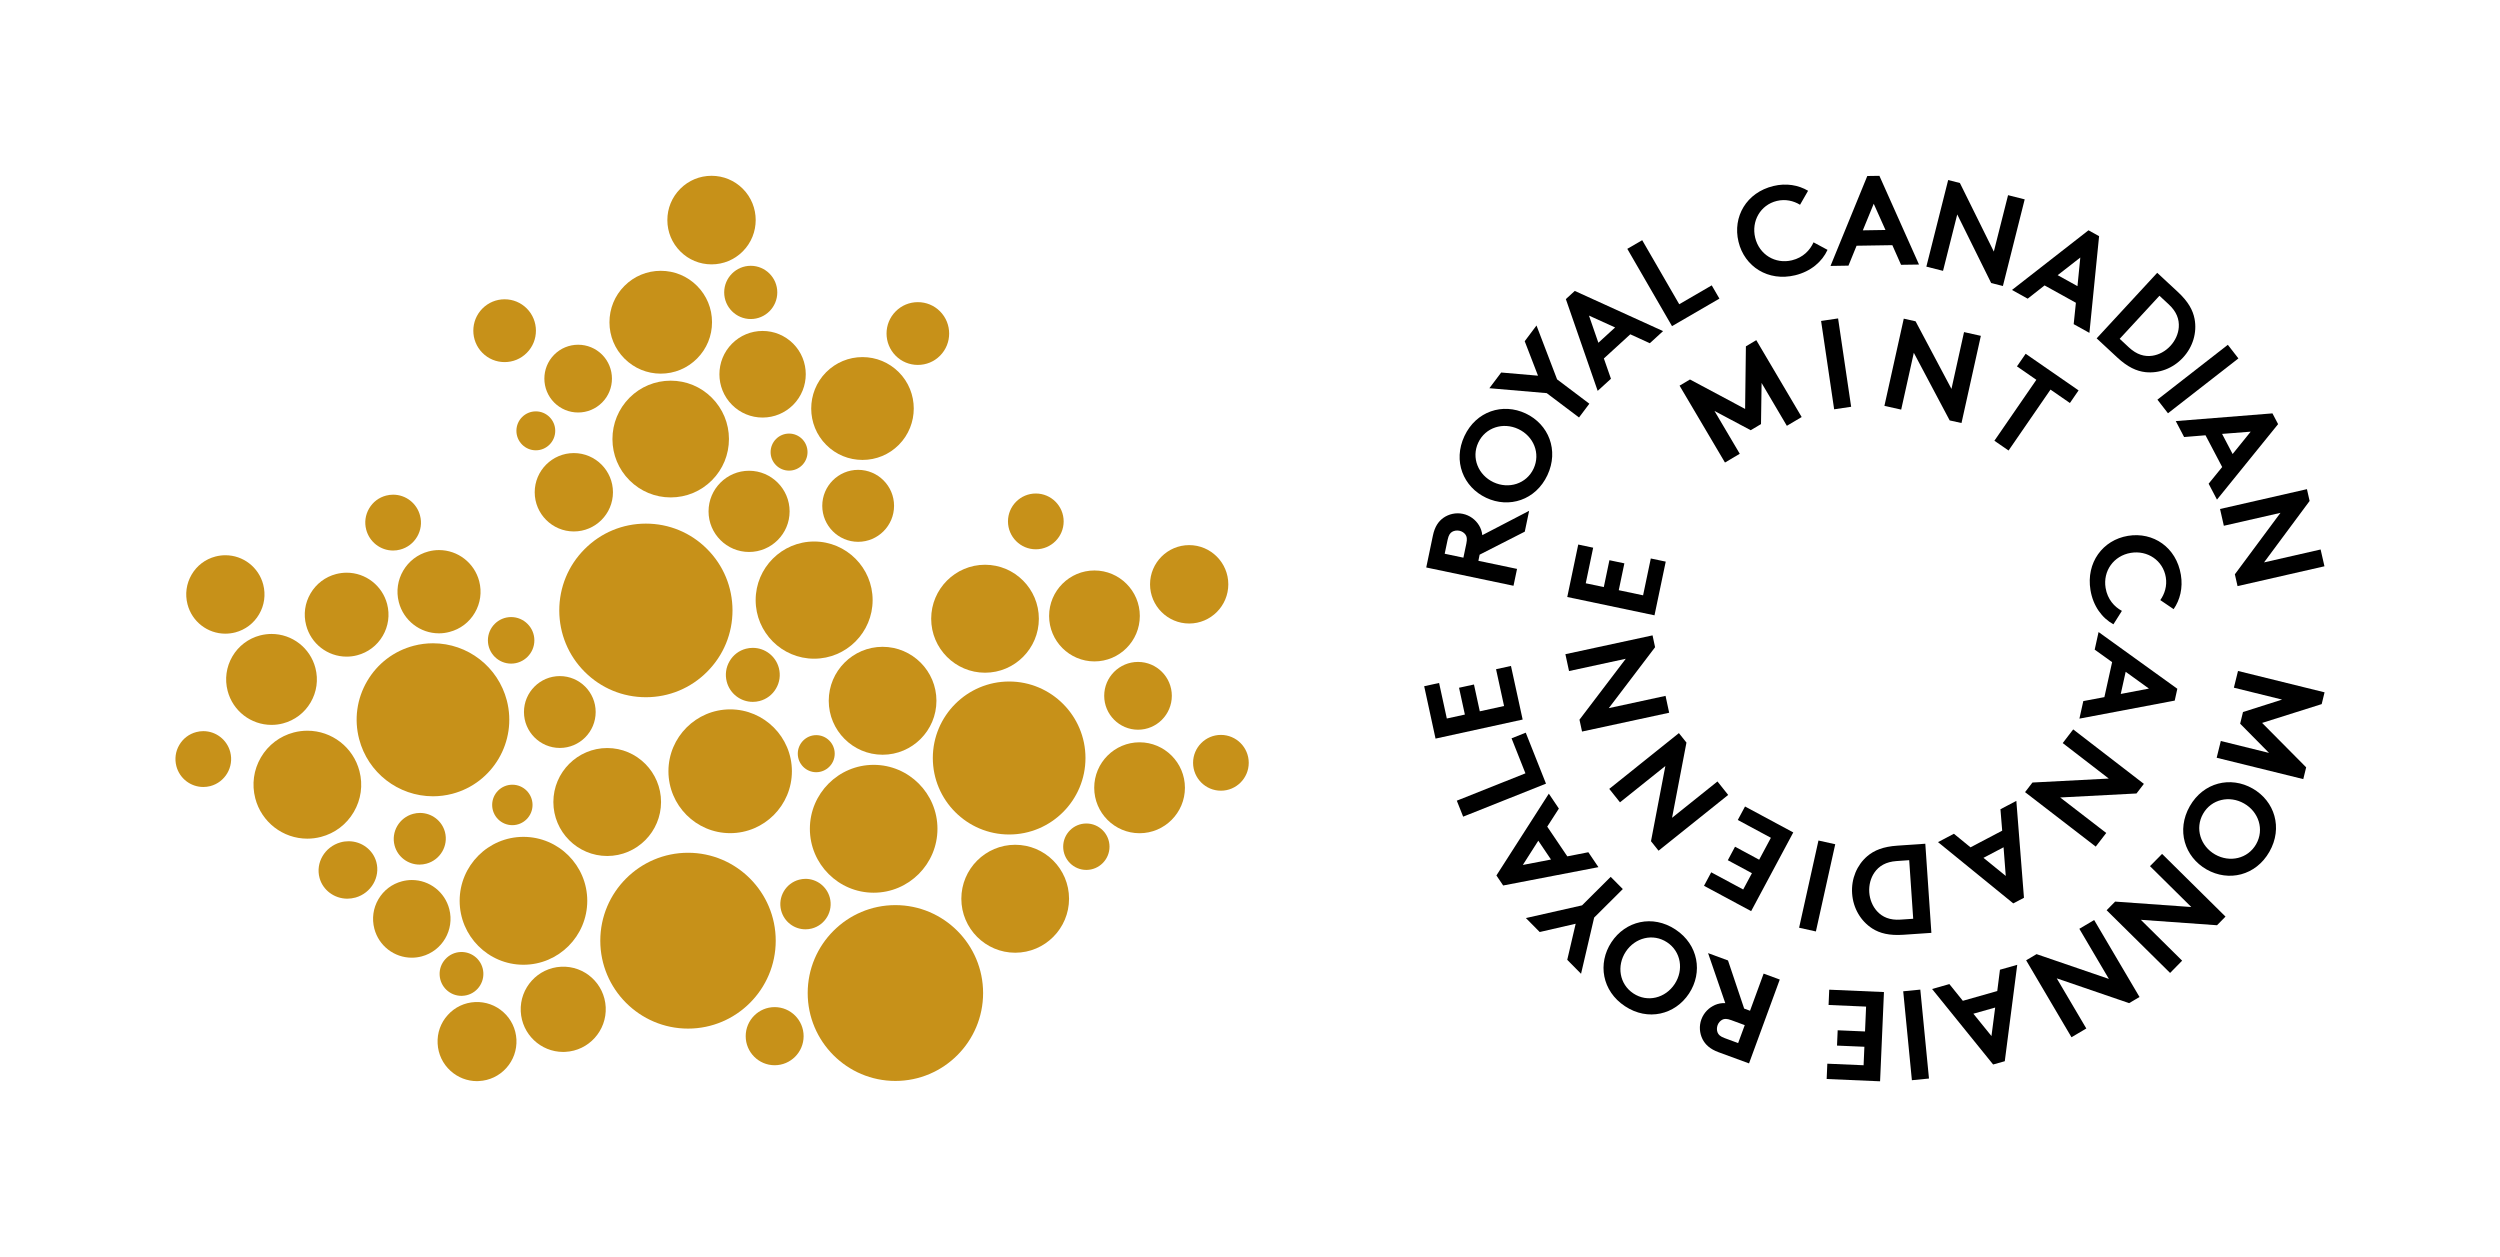 <svg width="179" height="90" viewBox="0 0 179 90" fill="none" xmlns="http://www.w3.org/2000/svg">
<g clip-path="url(#clip0_598_6625)">
<path d="M161.967 51.761L165.121 54.94L164.915 55.784L158.714 54.255L159.01 53.055L162.463 53.909L160.395 51.816L160.598 50.982L163.399 50.09L159.946 49.239L160.241 48.041L166.438 49.57L166.233 50.414L161.967 51.761Z" fill="black"/>
<path d="M162.49 60.985C161.515 62.699 159.567 63.153 157.99 62.252C156.416 61.351 155.814 59.44 156.788 57.725C157.765 56.011 159.713 55.557 161.288 56.458C162.864 57.358 163.467 59.27 162.49 60.985ZM157.74 58.267C157.144 59.314 157.555 60.582 158.6 61.18C159.647 61.777 160.944 61.49 161.54 60.443C162.137 59.394 161.724 58.126 160.678 57.531C159.633 56.933 158.335 57.22 157.74 58.267Z" fill="black"/>
<path d="M159.346 65.629L158.738 66.247L153.283 65.858L156.241 68.784L155.379 69.663L150.835 65.173L151.443 64.554L156.898 64.943L153.939 62.017L154.805 61.139L159.346 65.629Z" fill="black"/>
<path d="M153.189 71.384L152.444 71.825L147.263 70.049L149.38 73.64L148.318 74.266L145.072 68.757L145.818 68.316L150.996 70.091L148.881 66.502L149.942 65.874L153.189 71.384Z" fill="black"/>
<path d="M144.434 69.081L143.542 75.983L142.709 76.218L138.337 70.812L139.575 70.46L140.539 71.658L143.004 70.958L143.197 69.432L144.434 69.081ZM142.854 72.141L141.293 72.582L142.589 74.182L142.854 72.141Z" fill="black"/>
<path d="M137.494 70.856L136.27 70.976L136.891 77.343L138.115 77.223L137.494 70.856Z" fill="black"/>
<path d="M133.433 76.272L133.49 74.948L131.53 74.865L131.578 73.768L133.536 73.853L133.612 72.073L130.926 71.956L130.973 70.862L134.891 71.031L134.614 77.421L130.789 77.257L130.836 76.16L133.433 76.272Z" fill="black"/>
<path d="M125.302 72.37L126.276 69.71L127.431 70.136L125.23 76.139L123.045 75.337C122.43 75.109 122.099 74.791 121.901 74.405C121.689 73.977 121.643 73.465 121.819 72.986C121.996 72.504 122.362 72.143 122.801 71.953C123.021 71.859 123.262 71.812 123.529 71.822L122.298 68.243L123.725 68.769L124.882 72.214L125.302 72.37ZM123.965 73.045C123.63 72.922 123.461 72.937 123.316 73.011C123.173 73.084 123.041 73.23 122.979 73.403C122.914 73.583 122.918 73.779 122.98 73.929C123.041 74.079 123.158 74.21 123.492 74.331L124.45 74.685L124.924 73.399L123.965 73.045Z" fill="black"/>
<path d="M116.347 72.044C114.703 70.958 114.378 68.979 115.378 67.462C116.379 65.943 118.321 65.465 119.965 66.553C121.608 67.639 121.933 69.62 120.934 71.137C119.933 72.654 117.991 73.133 116.347 72.044ZM119.361 67.468C118.357 66.804 117.069 67.134 116.405 68.141C115.743 69.149 115.944 70.465 116.95 71.13C117.956 71.796 119.243 71.466 119.906 70.457C120.57 69.45 120.367 68.133 119.361 67.468Z" fill="black"/>
<path d="M113.274 64.824L115.326 62.782L116.193 63.657L114.141 65.699L113.203 69.723L112.215 68.723L112.818 66.14L110.243 66.733L109.254 65.733L113.274 64.824Z" fill="black"/>
<path d="M114.447 62.088L107.627 63.401L107.143 62.683L110.896 56.826L111.615 57.894L110.782 59.187L112.219 61.315L113.726 61.02L114.447 62.088ZM111.051 61.543L110.142 60.194L109.035 61.93L111.051 61.543Z" fill="black"/>
<path d="M104.762 58.473L104.307 57.328L109.221 55.37L108.227 52.863L109.244 52.46L110.693 56.11L104.762 58.473Z" fill="black"/>
<path d="M103.592 51.445L104.885 51.163L104.467 49.243L105.536 49.01L105.953 50.93L107.691 50.55L107.117 47.916L108.185 47.681L109.022 51.52L102.785 52.884L101.971 49.133L103.039 48.901L103.592 51.445Z" fill="black"/>
<path d="M152.565 39.585C151.342 39.788 150.561 40.88 150.761 42.097C150.898 42.918 151.391 43.449 151.928 43.739L151.321 44.7C150.517 44.26 149.867 43.404 149.678 42.249C149.353 40.283 150.557 38.667 152.363 38.366C154.172 38.067 155.828 39.19 156.151 41.157C156.306 42.094 156.089 42.955 155.632 43.615L154.677 42.967C154.991 42.526 155.174 41.949 155.071 41.327C154.872 40.128 153.761 39.386 152.565 39.585Z" fill="black"/>
<path d="M150.258 45.254L155.896 49.316L155.71 50.163L148.886 51.454L149.165 50.198L150.674 49.914L151.228 47.409L149.98 46.514L150.258 45.254ZM152.198 48.1L151.846 49.687L153.864 49.303L152.198 48.1Z" fill="black"/>
<path d="M153.502 56.125L152.974 56.813L147.509 57.099L150.806 59.641L150.055 60.617L144.994 56.717L145.523 56.029L150.987 55.745L147.691 53.204L148.441 52.225L153.502 56.125Z" fill="black"/>
<path d="M144.37 57.343L144.916 64.281L144.15 64.683L138.761 60.296L139.899 59.697L141.088 60.669L143.357 59.476L143.232 57.941L144.37 57.343ZM143.455 60.665L142.016 61.421L143.612 62.717L143.455 60.665Z" fill="black"/>
<path d="M136.286 66.929C135.276 66.998 134.597 66.826 134.053 66.479C133.231 65.949 132.684 65.033 132.612 63.976C132.54 62.918 132.956 61.937 133.7 61.3C134.192 60.881 134.841 60.617 135.851 60.549L137.852 60.411L138.287 66.793L136.286 66.929ZM134.398 65.245C134.783 65.668 135.32 65.897 136.074 65.845L136.985 65.783L136.699 61.589L135.789 61.652C135.035 61.704 134.533 62.004 134.209 62.474C133.943 62.86 133.804 63.364 133.839 63.893C133.876 64.419 134.083 64.9 134.398 65.245Z" fill="black"/>
<path d="M130.018 66.692L128.816 66.425L130.202 60.181L131.403 60.447L130.018 66.692Z" fill="black"/>
<path d="M124.813 63.688L125.438 62.52L123.712 61.592L124.228 60.625L125.956 61.555L126.796 59.986L124.426 58.711L124.944 57.744L128.398 59.602L125.382 65.238L122.007 63.423L122.523 62.457L124.813 63.688Z" fill="black"/>
<path d="M118.752 60.91L118.211 60.231L119.24 54.845L115.991 57.447L115.223 56.484L120.209 52.491L120.75 53.169L119.72 58.555L122.97 55.952L123.737 56.917L118.752 60.91Z" fill="black"/>
<path d="M113.274 52.379L113.09 51.53L116.405 47.168L112.342 48.047L112.082 46.84L118.322 45.492L118.504 46.34L115.189 50.703L119.253 49.824L119.512 51.032L113.274 52.379Z" fill="black"/>
<path d="M113.54 41.763L114.833 42.034L115.234 40.111L116.305 40.336L115.903 42.258L117.645 42.625L118.197 39.987L119.267 40.212L118.462 44.057L112.216 42.745L113.002 38.989L114.071 39.215L113.54 41.763Z" fill="black"/>
<path d="M105.853 40.154L108.62 40.733L108.367 41.941L102.119 40.631L102.595 38.35C102.729 37.706 102.992 37.333 103.345 37.078C103.736 36.805 104.236 36.687 104.736 36.791C105.236 36.895 105.647 37.205 105.897 37.614C106.022 37.817 106.104 38.049 106.133 38.317L109.486 36.574L109.174 38.067L105.941 39.715L105.853 40.154ZM104.989 38.926C105.063 38.577 105.023 38.41 104.929 38.279C104.837 38.147 104.673 38.038 104.493 38.001C104.307 37.961 104.111 37.997 103.973 38.078C103.836 38.161 103.725 38.296 103.65 38.645L103.44 39.648L104.779 39.929L104.989 38.926Z" fill="black"/>
<path d="M104.853 31.224C105.69 29.438 107.597 28.831 109.24 29.604C110.881 30.378 111.632 32.236 110.795 34.023C109.957 35.809 108.05 36.416 106.408 35.641C104.766 34.869 104.016 33.01 104.853 31.224ZM109.804 33.556C110.316 32.465 109.805 31.233 108.715 30.72C107.626 30.208 106.356 30.6 105.844 31.691C105.331 32.782 105.844 34.013 106.931 34.526C108.021 35.038 109.292 34.648 109.804 33.556Z" fill="black"/>
<path d="M111.487 27.162L113.797 28.906L113.057 29.891L110.746 28.149L106.639 27.796L107.485 26.672L110.121 26.899L109.169 24.431L110.013 23.305L111.487 27.162Z" fill="black"/>
<path d="M114.394 27.986L112.115 21.415L112.754 20.83L119.076 23.707L118.127 24.575L116.729 23.936L114.837 25.666L115.344 27.119L114.394 27.986ZM114.443 24.542L115.642 23.446L113.77 22.596L114.443 24.542Z" fill="black"/>
<path d="M116.515 17.817L117.582 17.198L120.233 21.784L122.56 20.432L123.11 21.381L119.716 23.352L116.515 17.817Z" fill="black"/>
<path d="M125.67 17.017C125.961 18.226 127.104 18.926 128.303 18.637C129.108 18.442 129.599 17.91 129.849 17.351L130.851 17.89C130.472 18.724 129.666 19.435 128.532 19.709C126.599 20.176 124.903 19.092 124.476 17.306C124.045 15.521 125.044 13.784 126.977 13.318C127.896 13.096 128.769 13.25 129.458 13.659L128.883 14.661C128.422 14.379 127.833 14.239 127.224 14.386C126.044 14.67 125.386 15.836 125.67 17.017Z" fill="black"/>
<path d="M131.065 19.041L133.698 12.602L134.565 12.589L137.401 18.941L136.115 18.96L135.492 17.554L132.931 17.594L132.35 19.02L131.065 19.041ZM133.378 16.492L134.999 16.466L134.159 14.588L133.378 16.492Z" fill="black"/>
<path d="M139.489 12.89L140.329 13.103L142.758 18.014L143.777 13.974L144.968 14.275L143.408 20.478L142.568 20.265L140.138 15.353L139.121 19.393L137.927 19.091L139.489 12.89Z" fill="black"/>
<path d="M144.058 20.761L149.536 16.489L150.295 16.909L149.602 23.834L148.476 23.209L148.634 21.678L146.392 20.436L145.182 21.385L144.058 20.761ZM147.329 19.702L148.747 20.488L148.95 18.439L147.329 19.702Z" fill="black"/>
<path d="M155.928 20.898C156.672 21.587 157.012 22.202 157.132 22.838C157.312 23.8 157.023 24.827 156.303 25.604C155.584 26.382 154.586 26.75 153.616 26.646C152.972 26.574 152.336 26.282 151.592 25.592L150.121 24.226L154.457 19.533L155.928 20.898ZM156.001 23.431C156.042 22.861 155.842 22.312 155.286 21.797L154.617 21.176L151.77 24.259L152.437 24.881C152.994 25.396 153.554 25.555 154.118 25.47C154.579 25.4 155.042 25.156 155.401 24.766C155.759 24.378 155.968 23.898 156.001 23.431Z" fill="black"/>
<path d="M154.471 28.615L155.227 29.59L160.269 25.663L159.513 24.688L154.471 28.615Z" fill="black"/>
<path d="M155.785 30.15L162.708 29.598L163.112 30.368L158.735 35.773L158.138 34.633L159.108 33.439L157.915 31.166L156.382 31.291L155.785 30.15ZM159.101 31.067L159.856 32.508L161.15 30.907L159.101 31.067Z" fill="black"/>
<path d="M165.177 35.024L165.368 35.869L162.105 40.268L166.156 39.343L166.431 40.546L160.208 41.966L160.016 41.12L163.281 36.72L159.227 37.645L158.955 36.444L165.177 35.024Z" fill="black"/>
<path d="M124.95 29.28L125.006 24.798L125.75 24.355L129 29.86L127.939 30.488L126.13 27.421L126.088 30.365L125.351 30.804L122.756 29.423L124.567 32.49L123.508 33.118L120.257 27.613L121.003 27.171L124.95 29.28Z" fill="black"/>
<path d="M131.325 29.306L132.542 29.125L131.607 22.799L130.39 22.98L131.325 29.306Z" fill="black"/>
<path d="M136.31 22.816L137.155 23.005L139.725 27.846L140.625 23.778L141.829 24.046L140.443 30.29L139.597 30.102L137.029 25.26L136.125 29.328L134.924 29.06L136.31 22.816Z" fill="black"/>
<path d="M148.826 27.952L148.205 28.855L146.816 27.895L143.813 32.257L142.799 31.557L145.803 27.194L144.414 26.233L145.037 25.33L148.826 27.952Z" fill="black"/>
<path d="M55.542 67.354C55.542 63.882 52.725 61.058 49.264 61.058C45.801 61.058 42.981 63.882 42.981 67.354C42.981 70.825 45.801 73.648 49.264 73.648C52.726 73.648 55.542 70.825 55.542 67.354Z" fill="#C79119"/>
<path d="M64.11 64.806C60.648 64.806 57.831 67.629 57.831 71.102C57.831 74.573 60.648 77.395 64.11 77.395C67.572 77.395 70.39 74.572 70.39 71.102C70.39 67.629 67.572 64.806 64.11 64.806Z" fill="#C79119"/>
<path d="M52.282 59.654C54.718 59.654 56.7 57.666 56.7 55.221C56.7 52.779 54.718 50.791 52.282 50.791C49.845 50.791 47.86 52.779 47.86 55.221C47.86 57.666 49.844 59.654 52.282 59.654Z" fill="#C79119"/>
<path d="M42.048 64.498C42.048 61.974 39.999 59.919 37.478 59.919C34.96 59.919 32.911 61.974 32.911 64.498C32.911 67.023 34.96 69.076 37.478 69.076C39.999 69.076 42.048 67.023 42.048 64.498Z" fill="#C79119"/>
<path d="M72.255 59.75C75.269 59.75 77.72 57.293 77.72 54.273C77.72 51.253 75.269 48.796 72.255 48.796C69.244 48.796 66.792 51.253 66.79 54.273C66.79 57.293 69.241 59.75 72.255 59.75Z" fill="#C79119"/>
<path d="M62.555 63.918C65.073 63.918 67.122 61.866 67.122 59.341C67.122 56.816 65.073 54.763 62.555 54.763C60.036 54.763 57.987 56.816 57.987 59.341C57.987 61.866 60.036 63.918 62.555 63.918Z" fill="#C79119"/>
<path d="M62.48 42.968C62.48 40.654 60.601 38.772 58.292 38.772C55.983 38.772 54.105 40.654 54.105 42.968C54.105 45.281 55.983 47.163 58.292 47.163C60.601 47.163 62.48 45.281 62.48 42.968Z" fill="#C79119"/>
<path d="M47.331 57.424C47.331 55.293 45.603 53.559 43.478 53.559C41.352 53.562 39.621 55.294 39.621 57.424C39.621 59.555 41.352 61.289 43.478 61.289C45.602 61.288 47.331 59.555 47.331 57.424Z" fill="#C79119"/>
<path d="M75.116 44.102C75.116 45.896 76.572 47.357 78.362 47.357C80.153 47.357 81.611 45.896 81.611 44.102C81.611 42.307 80.153 40.846 78.362 40.846C76.572 40.846 75.116 42.307 75.116 44.102Z" fill="#C79119"/>
<path d="M56.536 36.616C56.536 35.012 55.233 33.706 53.633 33.706C52.034 33.706 50.732 35.012 50.732 36.616C50.732 38.217 52.034 39.521 53.633 39.521C55.233 39.521 56.536 38.217 56.536 36.616Z" fill="#C79119"/>
<path d="M55.465 72.109C54.322 72.109 53.392 73.042 53.392 74.189C53.392 75.337 54.322 76.271 55.465 76.271C56.611 76.271 57.539 75.337 57.539 74.189C57.539 73.042 56.611 72.109 55.465 72.109Z" fill="#C79119"/>
<path d="M40.179 69.218C38.502 69.3 37.204 70.734 37.286 72.415C37.367 74.042 38.703 75.319 40.327 75.319C40.378 75.319 40.428 75.316 40.479 75.314C42.155 75.231 43.45 73.795 43.369 72.114C43.285 70.437 41.868 69.135 40.179 69.218Z" fill="#C79119"/>
<path d="M81.592 53.149C79.802 53.149 78.346 54.61 78.346 56.404C78.346 58.199 79.802 59.659 81.592 59.659C83.383 59.659 84.841 58.198 84.841 56.404C84.841 54.61 83.383 53.149 81.592 53.149Z" fill="#C79119"/>
<path d="M59.338 50.175C59.338 52.305 61.068 54.039 63.193 54.039C65.319 54.039 67.049 52.306 67.049 50.175C67.049 48.045 65.319 46.312 63.193 46.312C61.068 46.313 59.338 48.045 59.338 50.175Z" fill="#C79119"/>
<path d="M72.688 60.486C70.564 60.486 68.832 62.218 68.832 64.349C68.832 66.481 70.564 68.215 72.688 68.215C74.814 68.215 76.544 66.481 76.544 64.349C76.544 62.218 74.814 60.486 72.688 60.486Z" fill="#C79119"/>
<path d="M66.673 44.302C66.673 46.433 68.403 48.166 70.529 48.166C72.654 48.166 74.382 46.433 74.382 44.302C74.382 42.171 72.654 40.436 70.529 40.436C68.403 40.437 66.673 42.171 66.673 44.302Z" fill="#C79119"/>
<path d="M87.947 41.837C87.947 40.29 86.691 39.03 85.145 39.03C83.602 39.03 82.343 40.29 82.343 41.837C82.343 43.383 83.602 44.644 85.145 44.644C86.691 44.644 87.947 43.383 87.947 41.837Z" fill="#C79119"/>
<path d="M74.164 39.33C75.264 39.33 76.158 38.434 76.158 37.332C76.158 36.231 75.264 35.335 74.164 35.335C73.065 35.335 72.171 36.23 72.171 37.332C72.171 38.434 73.065 39.33 74.164 39.33Z" fill="#C79119"/>
<path d="M79.061 49.819C79.061 51.155 80.146 52.246 81.482 52.248H81.483C82.818 52.248 83.903 51.159 83.903 49.819C83.903 48.482 82.819 47.394 81.483 47.394C80.147 47.394 79.061 48.481 79.061 49.819Z" fill="#C79119"/>
<path d="M40.084 53.553C41.501 53.553 42.65 52.4 42.65 50.98C42.65 49.561 41.501 48.408 40.084 48.408C38.668 48.408 37.516 49.561 37.516 50.979C37.515 52.397 38.668 53.553 40.084 53.553Z" fill="#C79119"/>
<path d="M61.443 33.641C60.027 33.641 58.874 34.796 58.874 36.216C58.874 37.637 60.028 38.794 61.443 38.794C62.862 38.794 64.015 37.637 64.015 36.216C64.015 34.796 62.862 33.641 61.443 33.641Z" fill="#C79119"/>
<path d="M41.087 32.44C39.542 32.44 38.285 33.699 38.285 35.245C38.285 36.793 39.542 38.051 41.087 38.052C42.632 38.052 43.888 36.793 43.888 35.245C43.888 33.699 42.632 32.44 41.087 32.44Z" fill="#C79119"/>
<path d="M87.416 52.619C86.318 52.619 85.424 53.515 85.424 54.617C85.424 55.716 86.318 56.614 87.416 56.614H87.416C88.516 56.614 89.41 55.719 89.41 54.618C89.41 53.516 88.517 52.619 87.416 52.619Z" fill="#C79119"/>
<path d="M36.289 50.154C35.661 47.743 33.489 46.059 31.003 46.059C30.534 46.059 30.071 46.118 29.624 46.236C28.213 46.605 27.029 47.504 26.289 48.767C25.55 50.028 25.346 51.504 25.714 52.915C26.34 55.327 28.514 57.011 30.999 57.014C31.464 57.014 31.93 56.954 32.38 56.837C35.293 56.075 37.048 53.077 36.289 50.154Z" fill="#C79119"/>
<path d="M20.259 51.797C21.098 51.577 21.802 51.044 22.241 50.294C22.681 49.543 22.802 48.665 22.583 47.827C22.212 46.392 20.92 45.391 19.443 45.391C19.167 45.391 18.893 45.427 18.622 45.496C17.782 45.716 17.077 46.25 16.639 46.999C16.2 47.752 16.079 48.629 16.299 49.47C16.672 50.902 17.964 51.902 19.441 51.902C19.724 51.902 19.998 51.866 20.259 51.797Z" fill="#C79119"/>
<path d="M30.071 58.206C29.907 58.206 29.741 58.228 29.58 58.272C28.587 58.539 27.991 59.557 28.253 60.541C28.468 61.344 29.202 61.905 30.039 61.905C30.201 61.905 30.367 61.882 30.532 61.838C31.525 61.571 32.12 60.551 31.858 59.568C31.644 58.766 30.908 58.206 30.071 58.206Z" fill="#C79119"/>
<path d="M28.556 43.117C28.896 44.429 30.078 45.347 31.431 45.347C31.684 45.347 31.936 45.313 32.182 45.247C32.952 45.048 33.598 44.56 33.998 43.873C34.401 43.187 34.511 42.385 34.31 41.614C33.966 40.302 32.783 39.385 31.434 39.385C31.179 39.385 30.926 39.418 30.682 39.483C29.098 39.897 28.143 41.527 28.556 43.117Z" fill="#C79119"/>
<path d="M25.331 58.139C25.853 57.249 25.998 56.207 25.736 55.208C25.295 53.507 23.762 52.319 22.009 52.319C21.677 52.319 21.351 52.362 21.035 52.444C20.037 52.705 19.201 53.34 18.681 54.23C18.16 55.118 18.018 56.159 18.277 57.159C18.719 58.86 20.253 60.048 22.006 60.048C22.336 60.048 22.663 60.005 22.979 59.923C23.975 59.664 24.81 59.03 25.331 58.139Z" fill="#C79119"/>
<path d="M16.133 45.371C16.367 45.371 16.605 45.341 16.843 45.281C17.566 45.091 18.173 44.631 18.551 43.983C18.931 43.338 19.035 42.581 18.847 41.855C18.526 40.618 17.412 39.755 16.139 39.755C15.902 39.755 15.664 39.786 15.43 39.846C14.704 40.035 14.097 40.495 13.72 41.142C13.341 41.79 13.237 42.547 13.426 43.27C13.747 44.508 14.86 45.371 16.133 45.371Z" fill="#C79119"/>
<path d="M14.557 52.35C14.39 52.35 14.222 52.371 14.055 52.416C13.54 52.55 13.107 52.878 12.838 53.339C12.567 53.799 12.494 54.337 12.627 54.853C12.855 55.733 13.649 56.348 14.557 56.348C14.722 56.348 14.892 56.327 15.059 56.285C16.121 56.005 16.761 54.911 16.486 53.847C16.257 52.966 15.464 52.35 14.557 52.35Z" fill="#C79119"/>
<path d="M59.226 65.647C59.47 65.23 59.537 64.745 59.417 64.278C59.207 63.482 58.489 62.925 57.673 62.925C57.522 62.925 57.368 62.948 57.217 62.986C56.258 63.237 55.679 64.226 55.929 65.189C56.136 65.983 56.851 66.539 57.671 66.539C57.824 66.539 57.978 66.52 58.124 66.482C58.59 66.361 58.982 66.064 59.226 65.647Z" fill="#C79119"/>
<path d="M52.238 47.34C51.977 47.784 51.904 48.308 52.035 48.809C52.255 49.658 53.022 50.254 53.9 50.254C54.062 50.254 54.225 50.234 54.387 50.192C54.886 50.062 55.305 49.743 55.563 49.299C55.825 48.855 55.897 48.335 55.768 47.833C55.546 46.982 54.779 46.387 53.902 46.387C53.737 46.387 53.572 46.406 53.414 46.448C52.915 46.577 52.496 46.895 52.238 47.34Z" fill="#C79119"/>
<path d="M24.819 47.015C25.075 47.015 25.329 46.983 25.574 46.917C26.348 46.715 26.998 46.224 27.404 45.529C27.809 44.837 27.921 44.028 27.719 43.252C27.374 41.929 26.182 41.005 24.821 41.005C24.569 41.005 24.314 41.039 24.065 41.102C23.29 41.304 22.64 41.798 22.235 42.49C21.829 43.182 21.716 43.989 21.92 44.765C22.263 46.091 23.456 47.015 24.819 47.015Z" fill="#C79119"/>
<path d="M32.169 65.091C31.853 63.866 30.75 63.009 29.488 63.009C29.252 63.009 29.016 63.041 28.786 63.101C28.071 63.286 27.47 63.743 27.094 64.384C26.719 65.025 26.616 65.775 26.802 66.492C27.12 67.716 28.222 68.571 29.484 68.571C29.719 68.571 29.957 68.54 30.187 68.48C31.664 68.094 32.553 66.574 32.169 65.091Z" fill="#C79119"/>
<path d="M28.147 39.418H28.148C28.316 39.418 28.485 39.396 28.649 39.352C29.166 39.217 29.597 38.889 29.866 38.43C30.137 37.968 30.212 37.431 30.075 36.915C29.848 36.035 29.056 35.419 28.149 35.419C27.981 35.419 27.809 35.441 27.646 35.484C27.13 35.618 26.697 35.945 26.429 36.407C26.16 36.865 26.084 37.403 26.22 37.92C26.449 38.801 27.241 39.418 28.147 39.418Z" fill="#C79119"/>
<path d="M26.945 61.717C26.705 60.842 25.889 60.233 24.961 60.233C24.765 60.233 24.565 60.259 24.371 60.316C23.25 60.635 22.581 61.777 22.881 62.864C23.119 63.735 23.936 64.343 24.866 64.346C25.061 64.346 25.259 64.317 25.456 64.264C26.573 63.947 27.241 62.803 26.945 61.717Z" fill="#C79119"/>
<path d="M51.852 20.935C51.852 21.988 52.706 22.843 53.754 22.843C54.801 22.843 55.654 21.988 55.654 20.935C55.654 19.886 54.801 19.031 53.754 19.031C52.706 19.031 51.852 19.886 51.852 20.935Z" fill="#C79119"/>
<path d="M38.367 29.454C37.599 29.454 36.975 30.078 36.975 30.846C36.975 31.616 37.599 32.242 38.367 32.242C39.131 32.242 39.755 31.616 39.755 30.846C39.755 30.078 39.131 29.454 38.367 29.454Z" fill="#C79119"/>
<path d="M34.934 45.849C34.934 46.767 35.679 47.515 36.596 47.515C37.513 47.515 38.261 46.767 38.261 45.849C38.261 44.931 37.513 44.182 36.596 44.182C35.679 44.182 34.934 44.931 34.934 45.849Z" fill="#C79119"/>
<path d="M35.239 57.634C35.239 58.432 35.886 59.082 36.684 59.082C37.481 59.082 38.13 58.432 38.13 57.634C38.13 56.834 37.481 56.185 36.684 56.185C35.886 56.185 35.239 56.834 35.239 57.634Z" fill="#C79119"/>
<path d="M32.967 68.165C32.55 68.185 32.165 68.368 31.884 68.679C31.601 68.989 31.457 69.392 31.478 69.808C31.519 70.647 32.205 71.303 33.041 71.303C33.069 71.303 33.093 71.302 33.12 71.3C33.538 71.28 33.923 71.097 34.203 70.788C34.484 70.475 34.628 70.075 34.608 69.653C34.565 68.792 33.836 68.122 32.967 68.165Z" fill="#C79119"/>
<path d="M58.442 55.291C59.173 55.288 59.766 54.694 59.766 53.964C59.766 53.233 59.173 52.636 58.442 52.636C57.712 52.636 57.121 53.233 57.121 53.964C57.121 54.695 57.712 55.291 58.442 55.291Z" fill="#C79119"/>
<path d="M77.783 58.962C76.867 58.962 76.124 59.708 76.124 60.623C76.124 61.541 76.867 62.286 77.783 62.286C78.696 62.286 79.441 61.538 79.441 60.623C79.441 59.707 78.696 58.962 77.783 58.962Z" fill="#C79119"/>
<path d="M52.447 43.697C52.443 42.037 51.796 40.476 50.623 39.305C49.455 38.135 47.9 37.491 46.245 37.491C44.587 37.491 43.027 38.139 41.856 39.318C40.685 40.493 40.043 42.054 40.044 43.714C40.048 45.375 40.694 46.934 41.866 48.105C43.037 49.276 44.592 49.921 46.244 49.921H46.245C47.907 49.921 49.465 49.271 50.635 48.093C51.806 46.918 52.45 45.357 52.447 43.697Z" fill="#C79119"/>
<path d="M47.308 26.753H47.309C48.291 26.753 49.216 26.369 49.909 25.671C50.602 24.976 50.983 24.05 50.981 23.066C50.981 22.084 50.6 21.16 49.903 20.463C49.211 19.771 48.289 19.39 47.309 19.39C46.327 19.39 45.402 19.774 44.709 20.472C44.016 21.168 43.636 22.093 43.637 23.077C43.638 24.062 44.021 24.986 44.716 25.678C45.41 26.371 46.331 26.753 47.308 26.753Z" fill="#C79119"/>
<path d="M61.754 32.931C62.738 32.931 63.661 32.547 64.355 31.851C65.785 30.412 65.782 28.076 64.348 26.642C63.651 25.949 62.731 25.568 61.754 25.568C60.773 25.568 59.849 25.953 59.152 26.65C57.724 28.09 57.728 30.426 59.161 31.857C59.854 32.55 60.776 32.931 61.754 32.931Z" fill="#C79119"/>
<path d="M36.047 72.475C35.493 71.972 34.766 71.712 34.014 71.748C33.258 71.784 32.564 72.115 32.059 72.676C31.55 73.238 31.294 73.962 31.334 74.717C31.371 75.473 31.701 76.169 32.259 76.674C32.782 77.149 33.453 77.409 34.15 77.409C34.197 77.409 34.245 77.406 34.291 77.403C35.047 77.366 35.743 77.035 36.249 76.474C36.755 75.912 37.013 75.186 36.977 74.43C36.936 73.674 36.607 72.979 36.047 72.475Z" fill="#C79119"/>
<path d="M48.022 27.256C46.904 27.256 45.855 27.692 45.068 28.482C44.283 29.276 43.849 30.326 43.851 31.441C43.852 32.556 44.288 33.606 45.076 34.395C45.865 35.181 46.91 35.615 48.021 35.615H48.022C49.139 35.615 50.187 35.178 50.975 34.387C51.762 33.597 52.193 32.547 52.193 31.43C52.191 30.315 51.754 29.265 50.966 28.476C50.181 27.69 49.136 27.256 48.022 27.256Z" fill="#C79119"/>
<path d="M50.947 18.929C51.794 18.929 52.588 18.597 53.185 17.997C54.417 16.758 54.415 14.748 53.182 13.512C52.584 12.916 51.79 12.587 50.947 12.587C50.099 12.587 49.304 12.917 48.706 13.519C48.109 14.119 47.781 14.916 47.783 15.762C47.783 16.61 48.115 17.406 48.713 18.003C49.309 18.6 50.101 18.929 50.947 18.929Z" fill="#C79119"/>
<path d="M36.13 25.926C36.73 25.926 37.295 25.691 37.719 25.264C38.593 24.389 38.59 22.962 37.716 22.085C37.293 21.663 36.73 21.429 36.13 21.429C35.532 21.429 34.969 21.663 34.544 22.088C33.67 22.967 33.673 24.395 34.547 25.271C34.97 25.694 35.533 25.926 36.13 25.926Z" fill="#C79119"/>
<path d="M41.394 29.535C42.041 29.535 42.651 29.281 43.111 28.821C44.053 27.876 44.05 26.335 43.107 25.39C42.647 24.934 42.04 24.683 41.397 24.683C40.75 24.683 40.141 24.935 39.681 25.396C38.74 26.343 38.743 27.884 39.686 28.827C40.142 29.283 40.748 29.535 41.394 29.535Z" fill="#C79119"/>
<path d="M52.412 24.606C51.208 25.818 51.209 27.785 52.417 28.992C53.001 29.575 53.777 29.897 54.602 29.897C55.429 29.897 56.206 29.573 56.793 28.986C57.995 27.774 57.992 25.807 56.788 24.601C56.201 24.017 55.425 23.696 54.602 23.696C53.773 23.696 52.996 24.02 52.412 24.606Z" fill="#C79119"/>
<path d="M65.717 26.128C66.32 26.128 66.884 25.895 67.307 25.468C68.179 24.593 68.177 23.168 67.304 22.29C66.88 21.866 66.318 21.634 65.719 21.634C65.115 21.634 64.553 21.869 64.131 22.294C63.258 23.169 63.259 24.595 64.133 25.473C64.555 25.896 65.118 26.128 65.717 26.128Z" fill="#C79119"/>
<path d="M56.498 31.044C55.767 31.044 55.175 31.639 55.175 32.372C55.175 33.102 55.767 33.697 56.498 33.697C57.228 33.697 57.819 33.101 57.819 32.372C57.819 31.639 57.227 31.044 56.498 31.044Z" fill="#C79119"/>
</g>
<defs>
<clipPath id="clip0_598_6625">
<rect width="179" height="90" fill="white"/>
</clipPath>
</defs>
</svg>

